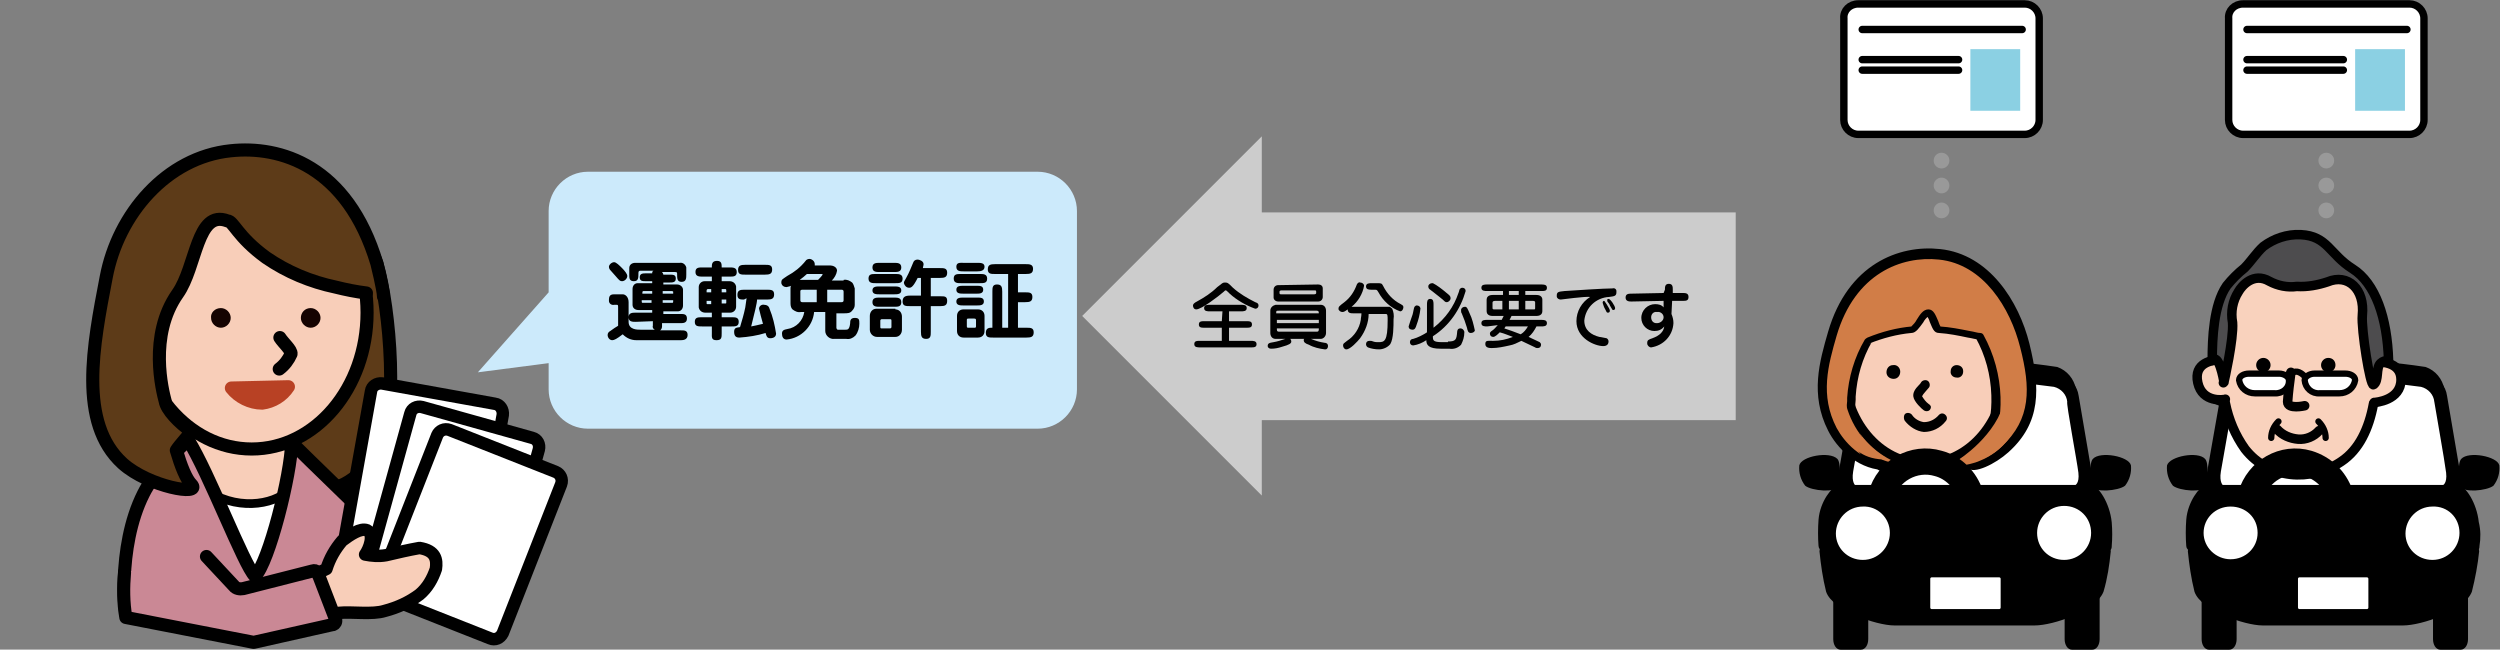 <?xml version="1.0" encoding="utf-8"?>
<!-- Generator: Adobe Illustrator 25.3.1, SVG Export Plug-In . SVG Version: 6.00 Build 0)  -->
<svg version="1.1" id="レイヤー_1" xmlns="http://www.w3.org/2000/svg" xmlns:xlink="http://www.w3.org/1999/xlink" x="0px"
	 y="0px" viewBox="0 0 381.4 99.1" style="enable-background:new 0 0 381.4 99.1;" xml:space="preserve">
<rect x="0" y="0" width="381.4" height="99.1" fill="#808080" stroke="none"/>
<style type="text/css">
	.st0{fill:#5D3B18;stroke:#000000;stroke-width:2;stroke-linecap:round;stroke-linejoin:round;}
	.st1{fill:#F8CEB9;stroke:#000000;stroke-width:2;stroke-linecap:round;stroke-linejoin:round;}
	.st2{fill:#FFFFFF;stroke:#000000;stroke-width:1.33;stroke-linecap:round;stroke-linejoin:round;}
	.st3{fill:#CA8895;stroke:#000000;stroke-width:2;stroke-linecap:round;stroke-linejoin:round;}
	.st4{fill:#150301;}
	.st5{fill:none;stroke:#000000;stroke-width:2;stroke-linecap:round;stroke-linejoin:round;}
	.st6{fill:#B84124;stroke:#B84124;stroke-width:2;stroke-linecap:round;stroke-linejoin:round;}
	.st7{fill:#FFFFFF;stroke:#000000;stroke-width:1.9;stroke-linecap:round;stroke-linejoin:round;}
	.st8{fill:#F8CEB9;stroke:#000000;stroke-width:1.9;stroke-linecap:round;stroke-linejoin:round;}
	.st9{fill:#CCEAFB;}
	.st10{stroke:#000000;stroke-width:0.44;stroke-linecap:round;stroke-linejoin:round;}
	.st11{stroke:#000000;stroke-width:0.73;stroke-linecap:round;stroke-linejoin:round;}
	.st12{fill:#FFFFFF;stroke:#FFFFFF;stroke-width:0.44;stroke-linecap:round;stroke-linejoin:round;}
	.st13{fill:#FFFFFF;stroke:#000000;stroke-width:0.44;stroke-linecap:round;stroke-linejoin:round;}
	.st14{fill:#F9D2BD;stroke:#000000;stroke-width:1.45;stroke-linecap:round;stroke-linejoin:round;}
	.st15{fill:none;stroke:#000000;stroke-width:1.45;stroke-linecap:round;stroke-linejoin:round;}
	.st16{fill:#4D4C4E;stroke:#000000;stroke-width:1.45;stroke-linecap:round;stroke-linejoin:round;}
	.st17{fill:none;stroke:#000000;stroke-width:0.96;stroke-linecap:round;stroke-linejoin:round;}
	.st18{fill:#FFFFFF;stroke:#000000;stroke-width:0.96;stroke-linecap:round;stroke-linejoin:round;}
	.st19{fill:none;stroke:#000000;stroke-width:4;stroke-linecap:round;stroke-linejoin:round;}
	.st20{fill:#FFFFFF;stroke:#000000;stroke-width:1.13;stroke-linecap:round;stroke-linejoin:round;}
	.st21{fill:#8BD0E3;}
	.st22{fill:none;stroke:#000000;stroke-width:1.13;stroke-linecap:round;stroke-linejoin:round;}
	.st23{fill:#999999;}
	.st24{fill:#D17D47;}
	.st25{fill:#F8CEB9;}
	.st26{fill:#CCCCCC;}
</style>
<path class="st0" d="M49.1,40.9c0.5-0.7,1-1.4,1.6-2.1c2.5-2.5,5.7-2.1,6.8,1.4c2,6.7,3.5,24,0,29c-2,2.9-6.1,6.8-10,4.9
	c-1-0.5-1.9-1.2-2.6-2.1c-3-4-1.9-10.4-1-14.9c0.7-3.4,1.5-6.8,2.7-10.2C47.2,44.9,48,42.8,49.1,40.9z"/>
<path class="st1" d="M47.8,75.2c1.1,4.1,1.9,8.4,2.3,12.7l-29.2,0.2c0.7-4.5,1.7-8.9,3.1-13.2c1.8-4.6,4.7-8.7,8.4-11.9
	c2.6-2.3,6.8-1.2,8.1,0.3C43.7,66.8,46.2,70.8,47.8,75.2z"/>
<path class="st2" d="M31.1,74.5c4.7,3.5,10.6,2.6,12.9,0.3l-4.7,17.3L31.1,74.5z"/>
<path class="st3" d="M21.9,75.3c1.6-3.2,4.6-6.1,6.8-8.2c3.2,5.1,8.5,19.1,10.2,20.8c2.1-2,5.5-15.5,5.6-20.4
	c1.2,1.3,15.2,14.8,15.2,14.8s-6.9,5.3-8.9,3.8c0.1,2.6,0.1,5.3,0,7.9H19.4C19.1,95.1,17.7,83.6,21.9,75.3z"/>
<ellipse class="st1" cx="38.4" cy="47.7" rx="17.6" ry="20.8"/>
<path class="st4" d="M45.9,48.5c0,0.8,0.7,1.5,1.5,1.5s1.5-0.7,1.5-1.5c0-0.8-0.7-1.5-1.5-1.5C46.5,47,45.9,47.7,45.9,48.5
	C45.9,48.5,45.9,48.5,45.9,48.5z"/>
<path class="st4" d="M32.2,48.5c0,0.8,0.7,1.5,1.5,1.5s1.5-0.7,1.5-1.5c0-0.8-0.7-1.5-1.5-1.5C32.8,47,32.1,47.7,32.2,48.5
	C32.1,48.5,32.1,48.5,32.2,48.5z"/>
<path class="st5" d="M42.6,56.3c0.8-0.6,1.4-1.4,1.8-2.3c0.1-0.6-1.2-1.7-1.7-2.5"/>
<path class="st0" d="M55.9,44.7c-1.6-0.2-3.1-0.5-4.7-0.9c-3.8-0.8-7.4-2.3-10.6-4.5c-4.4-3.2-5-5.6-5.9-5.6
	c-4.7-1.8-4.7,7-7.6,11.1c-4.5,6.4-2.3,14.9-1.9,16.4c0.2,1.3,2.1,3.3,4,4.6c-0.7,1-1.8,2.1-2.3,2.9c0.7,2.4,1.5,4.4,2.3,5.2
	c1.7,1.8-6.5,0.4-10.5-3.2c-6.8-6.2-4.5-18-2.5-28.4C18,32.7,25.4,24,35.2,23c7.5-0.8,17.8,2.2,22.3,17.2c0,0,1,4,1,5"/>
<path class="st6" d="M35.3,59.2c1.1,1.4,2.9,2.3,4.7,2.3c1.6-0.2,3.1-1.1,4-2.5L35.3,59.2z"/>
<path class="st7" d="M70.7,88.5l-17.2-3.1c-0.8-0.1-1.3-0.9-1.2-1.7l4.3-24c0.1-0.8,0.9-1.3,1.7-1.2l17.2,3.1
	c0.8,0.1,1.3,0.9,1.2,1.7l-4.3,24C72.3,88.1,71.5,88.6,70.7,88.5z"/>
<path class="st7" d="M73.9,93.1l-16.8-4.7c-0.8-0.2-1.2-1-1-1.8l6.5-23.5c0.2-0.8,1-1.2,1.8-1l16.8,4.7c0.8,0.2,1.2,1,1,1.8
	l-6.5,23.5C75.4,92.9,74.7,93.4,73.9,93.1z"/>
<path class="st7" d="M74.8,97.4l-16.2-6.4c-0.7-0.3-1.1-1.1-0.8-1.9l8.9-22.7c0.3-0.7,1.1-1.1,1.9-0.8l16.2,6.4
	c0.7,0.3,1.1,1.1,0.8,1.9l-8.9,22.7C76.3,97.4,75.5,97.7,74.8,97.4z"/>
<path class="st8" d="M47.1,88c0.9-0.3,1.9-0.8,2.7-1.2c0.5-1.6,1.3-3,2.4-4.3c1.2-0.9,2.8-2,3.8-1.6c1.2,0.6,0.3,2.9-0.3,3.7
	c1,0.2,2.1,0.3,3.2,0.1c1.7-0.4,3.4-0.8,5.1-1.1c2.5,0.4,2.7,1.8,2.5,3.2c-0.5,1.5-1.3,2.9-2.5,3.9c-1.6,1.2-3.4,2-5.3,2.5
	c-1.9,0.6-5,0.1-7,0.3c-1.2,0.1-2.1,1.2-3.1,1.2L47.1,88z"/>
<path class="st3" d="M31.5,84.9l4.2,4.5c0.3,0.4,0.9,0.5,1.4,0.4l10.6-2.7c0.6-0.2,0.7,0.3,1,0.9l2.5,6.5c0.1,0.4-0.1,0.7-0.4,0.8
	c0,0-0.1,0-0.1,0l-12,2.7l-19.5-3.8c-0.4-2.3-0.4-4.6-0.2-6.9"/>
<path class="st9" d="M158.3,26.2H89.7c-3.3,0-6,2.7-6,6v12.4L72.9,56.8l10.8-1.4v4c0,3.3,2.7,6,6,6h68.6c3.3,0,6-2.7,6-6V32.2
	C164.3,28.9,161.6,26.2,158.3,26.2L158.3,26.2z"/>
<path d="M97,49.1c-0.5,0-1.1,0-1.1-0.7s0.6-0.7,1.1-0.7h2.5v-0.4h-2.1c-0.5,0-0.9-0.3-0.9-0.8c0,0,0-0.1,0-0.1v-2.3
	c0-0.5,0.3-0.9,0.8-0.9c0,0,0.1,0,0.1,0h2.1v-0.3h-0.9c-0.6,0-1,0-1-0.6s0.5-0.6,1-0.6h0.9c0-0.2,0-0.3,0.2-0.4h-2
	c-0.2,0-0.3,0.1-0.3,0.3c0,0.8,0,1.3-0.7,1.3s-0.7-0.5-0.7-1v-1c0-0.5,0.4-0.8,0.9-0.8h6.8c0.5-0.1,0.9,0.3,1,0.7c0,0,0,0,0,0.1v1
	c0,0.5,0,1.1-0.7,1.1s-0.7-0.5-0.7-1.2c0-0.2,0-0.3-0.3-0.3h-2c0.1,0.1,0.2,0.3,0.2,0.4h0.9c0.6,0,1,0,1,0.6s-0.5,0.6-1,0.6h-0.9
	v0.3h2.1c0.5,0,0.9,0.4,0.9,0.8c0,0,0,0.1,0,0.1v2.3c0,0.5-0.3,0.9-0.8,0.9c0,0-0.1,0-0.1,0h-2.1v0.4h2.6c0.5,0,1,0,1,0.7
	s-0.6,0.7-1,0.7H101v0.5c0,0.2-0.1,0.5-0.3,0.6h3.2c0.5,0,1,0,1,0.7s-0.6,0.8-1,0.8h-6.8c-0.8,0-1.5-0.3-2.1-0.9
	c-0.9,0.7-1.3,0.9-1.6,0.9c-0.4,0-0.7-0.4-0.7-0.8c0-0.3,0.2-0.5,0.4-0.6c0.4-0.3,1-0.7,1.2-0.8c0-0.1,0-0.2,0-0.2v-2.5
	c0-0.5,0-0.5-0.3-0.5h-0.3c-0.4,0.1-0.8-0.2-0.8-0.6c0-0.1,0-0.1,0-0.2c0-0.8,0.5-0.8,0.9-0.8H95c0.4,0,0.9,0.4,0.9,1.2v3
	c0,1.2,1.3,1.2,1.8,1.2h2.2c-0.2-0.1-0.4-0.3-0.3-0.6V49L97,49.1z M93.7,40c0.3,0,0.8,0.5,1.2,0.9s0.8,0.9,0.8,1.2
	c0,0.4-0.4,0.8-0.8,0.8c-0.3,0-0.4-0.1-1-0.8c-0.1-0.1-0.7-0.8-0.8-0.9c-0.1-0.1-0.2-0.3-0.2-0.5C92.9,40.4,93.3,40,93.7,40z
	 M99.5,44.8v-0.4h-1.3c-0.2,0-0.2,0.1-0.2,0.4H99.5z M97.9,45.8c0,0.4,0,0.4,0.2,0.4h1.3v-0.4H97.9z M102.7,44.8c0-0.1,0-0.2,0-0.3
	c0,0-0.1-0.1-0.2-0.1h-1.4v0.4H102.7z M101.1,45.8v0.4h1.4c0.2,0,0.2,0,0.2-0.4H101.1z"/>
<path d="M110.1,42.2v0.7h1.2c0.5,0,0.9,0.3,1,0.8c0,0,0,0.1,0,0.1v3c0,0.5-0.4,0.9-0.9,0.9c0,0-0.1,0-0.1,0h-1.2v0.7h1.5
	c0.6,0,1.1,0,1.1,0.7s-0.5,0.7-1.1,0.7h-1.5v1c0,0.7,0,1.1-0.8,1.1s-0.7-0.5-0.7-1.1v-1h-1.5c-0.6,0-1.1,0-1.1-0.7s0.5-0.7,1.1-0.7
	h1.5v-0.7h-1c-0.5,0-0.9-0.3-1-0.8c0,0,0-0.1,0-0.1v-3c0-0.5,0.4-0.9,0.9-0.9c0,0,0,0,0.1,0h1v-0.7h-1.4c-0.5,0-1.1,0-1.1-0.7
	s0.5-0.7,1.1-0.7h1.4v-0.2c0-0.6,0.3-0.8,0.8-0.8c0.7,0,0.7,0.5,0.7,1h1.2c0.5,0,1.1,0,1.1,0.7s-0.5,0.7-1.1,0.7L110.1,42.2z
	 M108.5,44.6v-0.5H108c-0.1,0-0.2,0.1-0.2,0.2v0.3H108.5z M107.8,45.8v0.4c0,0.2,0,0.2,0.2,0.2h0.5v-0.5H107.8z M110.8,44.6v-0.3
	c0-0.2-0.1-0.2-0.2-0.2h-0.5v0.5H110.8z M110.1,45.8v0.5h0.5c0.2,0,0.2,0,0.2-0.2v-0.4H110.1z M113.5,45.7c-0.5,0-1,0-1-0.7
	s0.4-0.8,1-0.8h3.5c0.6,0,1.1,0,1.1,0.7s-0.4,0.8-1.1,0.8h-1.5c0,0.5-0.4,2.1-0.9,4.1c0.5-0.1,1-0.2,1.8-0.4
	c-0.1-0.3-0.6-2.2-0.6-2.3c0-0.4,0.4-0.7,0.8-0.6c0,0,0,0,0,0c0.4,0,0.7,0.2,0.8,0.6c0.5,1.2,0.8,2.5,1,3.8c0,0.7-0.8,0.7-0.9,0.7
	c-0.5,0-0.6-0.4-0.7-0.8c-1.3,0.4-2.6,0.6-4,0.7c-0.5,0-0.8-0.2-0.8-0.9s0.5-0.6,0.9-0.7c0.3-1,0.6-2,0.8-3c0-0.2,0.2-1.2,0.2-1.4
	L113.5,45.7z M116.7,40.4c0.6,0,1.1,0,1.1,0.7s-0.4,0.8-1.1,0.8h-3c-0.6,0-1.1,0-1.1-0.7s0.4-0.8,1.1-0.8L116.7,40.4z"/>
<path d="M128.7,42.7c0.5-0.1,0.9,0.1,1.3,0.4c0.2,0.2,0.3,0.6,0.4,0.9v2.5c0,0.3-0.1,0.6-0.4,0.9c-0.3,0.4-0.7,0.4-1.3,0.4h-1.1V50
	c0,0.1,0.1,0.3,0.2,0.3c0,0,0,0,0.1,0h1.1c0.3,0,0.6,0,0.7-1c0-0.3,0-0.8,0.7-0.8s0.7,0.3,0.7,0.9c0,0.6-0.2,1.3-0.6,1.8
	c-0.4,0.4-0.9,0.6-1.4,0.5h-1.8c-0.7,0.1-1.4-0.5-1.4-1.2c0-0.1,0-0.1,0-0.2v-2.7h-1.7c-0.2,2.2-2,4-4.2,4.2c-0.5,0-0.7-0.4-0.7-0.9
	s0.3-0.6,0.8-0.7c1.4-0.2,2.4-1.3,2.6-2.6h-0.5c-0.5,0.1-0.9-0.1-1.3-0.4c-0.2-0.2-0.3-0.5-0.3-0.9V44c0-0.1,0-0.3,0.1-0.4
	c-0.2,0.1-0.4,0.1-0.7,0.2c-0.4,0-0.7-0.2-0.8-0.6c0,0,0,0,0-0.1c0-0.5,0.2-0.5,0.9-1c1.1-0.6,2-1.3,2.8-2.3
	c0.1-0.2,0.4-0.3,0.6-0.3c0.3,0,0.8,0.3,0.8,0.8c0,0.1,0,0.1,0,0.2h2.4c0.3,0,1,0.2,1,0.8c-0.1,0.6-0.4,1.1-0.8,1.5H128.7z
	 M124.8,42.7c0.2-0.2,0.5-0.5,0.7-0.8c0-0.1-0.1-0.1-0.2-0.1h-2.2c-0.3,0.3-0.7,0.6-1.1,0.9H124.8z M124.6,46.1v-1.9h-2.2
	c-0.2,0-0.3,0.1-0.3,0.2c0,0,0,0,0,0.1v1.3c0,0.2,0.1,0.3,0.3,0.3L124.6,46.1z M126.2,44.2v1.9h2.2c0.2,0,0.3-0.1,0.3-0.3v-1.3
	c0-0.2-0.1-0.3-0.3-0.3c0,0,0,0-0.1,0L126.2,44.2z"/>
<path d="M136.6,41.8c0.5,0,1.1,0,1.1,0.7s-0.5,0.7-1.1,0.7h-3c-0.5,0-1.1,0-1.1-0.7s0.5-0.7,1.1-0.7H136.6z M136.6,47.2
	c0.6,0,1,0.5,1,1.1c0,0,0,0,0,0v2c0,0.6-0.4,1.1-1,1.1c0,0,0,0,0,0h-2.8c-0.6,0-1.1-0.5-1.1-1.1c0,0,0,0,0-0.1v-2
	c0-0.6,0.4-1.1,1-1.1c0,0,0,0,0.1,0H136.6z M136.4,40.1c0.5,0,1.1,0,1.1,0.7s-0.6,0.7-1.1,0.7h-2.2c-0.5,0-1.1,0-1.1-0.7
	s0.6-0.7,1.1-0.7H136.4z M136.4,43.7c0.5,0,1.1,0,1.1,0.6s-0.6,0.6-1.1,0.6h-2.2c-0.5,0-1.1,0-1.1-0.6s0.6-0.6,1.1-0.6H136.4z
	 M136.4,45.4c0.5,0,1.1,0,1.1,0.7s-0.5,0.7-1.1,0.7h-2.2c-0.5,0-1.1,0-1.1-0.7s0.6-0.7,1.1-0.7H136.4z M134.5,48.7
	c-0.1,0-0.2,0.1-0.2,0.2v1c0,0.2,0.1,0.2,0.2,0.2h1.3c0.1,0,0.2-0.1,0.2-0.2v-1c0-0.2-0.1-0.2-0.2-0.2H134.5z M142,45.2h1.5
	c0.6,0,1,0,1,0.7s-0.4,0.8-1,0.8H142v3.9c0,0.6,0,1.1-0.7,1.1s-0.8-0.4-0.8-1.1v-3.9h-1.7c-0.6,0-1.1,0-1.1-0.7s0.4-0.9,1.1-0.9h1.7
	v-2.7h-0.5c-0.7,1.4-1,1.5-1.3,1.5c-0.4,0-0.7-0.3-0.8-0.7c0-0.2,0-0.2,0.4-0.9c0.4-0.7,0.7-1.5,1-2.2c0.1-0.3,0.3-0.5,0.7-0.5
	c0.2,0,0.9,0.2,0.9,0.7c0,0.2-0.1,0.4-0.1,0.6h2.6c0.6,0,1.1,0,1.1,0.7s-0.4,0.8-1.1,0.8H142L142,45.2z"/>
<path d="M149.5,41.8c0.5,0,1.1,0,1.1,0.7s-0.5,0.7-1.1,0.7h-2.9c-0.5,0-1.1,0-1.1-0.7s0.5-0.7,1.1-0.7L149.5,41.8z M149.1,40.1
	c0.5,0,1.1,0,1.1,0.6s-0.6,0.7-1.1,0.7H147c-0.5,0-1.1,0-1.1-0.7s0.6-0.6,1.1-0.6H149.1z M149,43.6c0.5,0,1,0,1,0.6s-0.6,0.6-1,0.6
	h-2c-0.5,0-1.1,0-1.1-0.6s0.6-0.6,1.1-0.6H149z M149.1,45.4c0.5,0,1,0,1,0.6s-0.6,0.6-1.1,0.6h-2c-0.5,0-1.1,0-1.1-0.6
	s0.6-0.6,1.1-0.6H149.1z M149.2,47.2c0.6,0,1,0.4,1,1v2.3c0,0.6-0.4,1-1,1H147c-0.6,0-1-0.4-1-1v-2.3c0-0.6,0.4-1,1-1L149.2,47.2z
	 M147.8,48.6c-0.2,0-0.3,0-0.3,0.2v1c0,0.2,0.1,0.2,0.3,0.2h0.8c0.2,0,0.3,0,0.3-0.2v-1c0-0.2-0.2-0.2-0.3-0.2H147.8z M156.6,50
	c0.6,0,1.1,0,1.1,0.7s-0.4,0.8-1.1,0.8h-5.1c-0.6,0-1.1,0-1.1-0.7c0-0.5,0.2-0.8,0.8-0.8h0.2v-5.5c0-0.6,0-1.1,0.7-1.1
	s0.8,0.4,0.8,1.1V50h0.9v-8.2h-2c-0.6,0-1.1,0-1.1-0.7s0.4-0.8,1.1-0.8h4.7c0.5,0,1.1,0,1.1,0.7s-0.4,0.8-1.1,0.8h-1.2v2.8h1.1
	c0.6,0,1.1,0,1.1,0.7s-0.4,0.8-1.1,0.8h-1.1V50H156.6z"/>
<path class="st10" d="M341,97.5c0,0.8-0.4,1.4-0.9,1.4H337c-0.5,0-0.9-0.6-0.9-1.4v-8.1c0-0.8,0.4-1.4,0.9-1.4h3.1
	c0.5,0,0.9,0.6,0.9,1.4V97.5z"/>
<path class="st10" d="M376.3,97.5c0,0.8-0.4,1.4-0.9,1.4h-3.1c-0.5,0-0.9-0.6-0.9-1.4v-8.1c0-0.8,0.4-1.4,0.9-1.4h3.1
	c0.5,0,0.9,0.6,0.9,1.4V97.5z"/>
<path class="st10" d="M375.5,74.5h-39l2.5-14.2c0.3-1.9,0.9-2.3,2.4-2.7c3.9-0.9,9.5-1,14.9-1c4.8,0,9.6,0.3,14.4,1
	c1.3,0.4,2.2,1.4,2.4,2.8L375.5,74.5z"/>
<path class="st10" d="M376.9,90.2c-1.1,2.8-7.5,5-10.3,5h-21.4c-2.7,0-9.3-2.3-10.2-5c-0.5-2-0.8-4.1-1-6.1c0-0.6,0.7-1.1,1.5-1.1
	h41c0.8,0,1.5,0.5,1.5,1.1C377.8,86.1,377.4,88.2,376.9,90.2z"/>
<path class="st11" d="M377.9,83.3c0,0.4,0,0.5-1.4,0.7s-12.4,0.5-20.3,0.5s-18.9-0.2-20.9-0.5c-0.7-0.1-1.4-0.3-1.4-0.7
	c-0.1-1.3-0.1-2.7,0-4c0.2-2.6,2-4.9,2.7-4.9h38.4c0.8,0,2.5,2.4,2.8,5.3C378.1,80.9,378.1,82.1,377.9,83.3z"/>
<path class="st12" d="M344.2,81.3c0,2.1-1.7,3.8-3.9,3.8c-2.1,0-3.9-1.7-3.9-3.8c0-2.1,1.7-3.8,3.9-3.8S344.2,79.1,344.2,81.3
	C344.2,81.3,344.2,81.3,344.2,81.3z"/>
<path class="st12" d="M375,81.3c0,2.1-1.7,3.9-3.9,3.9s-3.9-1.7-3.9-3.8c0-2.1,1.7-3.9,3.9-3.9c0,0,0,0,0,0
	C373.3,77.4,375,79.1,375,81.3C375,81.3,375,81.3,375,81.3z"/>
<rect x="350.8" y="88.3" class="st12" width="10.3" height="4.4"/>
<path d="M336.4,70c0.6,0.6,0.4,3.2,0.1,4.2s-4,0.7-5-0.1c-0.7-0.9-1-2-0.9-3.1C331,69.6,335.3,68.8,336.4,70z"/>
<path d="M375.5,70c-0.6,0.6-0.4,3.2-0.1,4.2s4,0.7,5-0.1c0.7-0.9,1-2,0.9-3.1C381,69.6,376.6,68.8,375.5,70z"/>
<path class="st13" d="M373.4,72.1c0.2,1.8-0.6,2.1-0.6,2.1H339c0,0-0.7-0.5-0.4-2.3s1.9-10.7,1.9-10.7c0.3-1.8,0.9-2.2,2.1-2.4
	c4.5-0.7,9.1-1,13.7-1c4.4,0,8.8,0.4,13.1,1c1.2,0.3,2.1,1.3,2.2,2.5C371.6,61.4,373.2,70.4,373.4,72.1z"/>
<path class="st10" d="M339.3,59.1c0.3-0.7,0.4-2.4,2.4-3c4.7-0.7,9.5-1.1,14.3-1c4.7,0,9.4,0.4,14,1.1c1.4,0.5,2.4,1.7,2.7,3.2
	c-1.1-1-3.9-2-16.4-2S340.5,58.3,339.3,59.1z"/>
<path class="st14" d="M362.3,49.1c0.2,1.8,0.3,3.8,0.3,5.6c0,1.4,2,2.4,1.9,3.7c-0.3,1.4-1.2,2.5-2.4,3.2c-0.7,3.8-2.2,7-4.9,8.8
	c-4.7,3.2-11.1,2.7-14.7-1.9c-1.5-2.1-2.5-4.5-3-7c-3.6-1.4-3.1-1.8-3.2-3.1s2.4-3.3,2.4-4.6c0.1-2.7-0.3-5.8,0.4-7.9
	c2.1-5.6,5.8-6.3,12.5-6.3C359.1,39.8,361.6,42.2,362.3,49.1z"/>
<path class="st15" d="M349.5,56.8c-0.2,1.5-0.4,3-0.5,4.5c0,1.2,2.6,0.6,2.6,0.6"/>
<path class="st14" d="M361.9,55.3c1-0.2,4.4-0.2,4.4,2.6c0,3.2-3.9,3.5-4.1,3.5"/>
<path class="st14" d="M338.6,54.9c-1,0-4,0.4-3.3,3.5s4,2.6,4.2,2.5"/>
<path d="M346.4,55.7c0,0.6-0.5,1.1-1.1,1.1c-0.6,0-1.1-0.5-1.1-1.1l0,0c0-0.6,0.5-1.1,1.1-1.1C345.9,54.6,346.4,55.1,346.4,55.7z"/>
<path d="M356.3,55.7c0,0.6-0.5,1.1-1.1,1.1c0,0,0,0,0,0c-0.6,0-1.1-0.5-1.1-1.1c0-0.6,0.5-1.1,1.1-1.1
	C355.9,54.6,356.3,55.1,356.3,55.7z"/>
<path class="st16" d="M358.9,41c-3.5-2.2-3.8-5-7.9-5.2c-2.1-0.1-4.1,0.6-5.7,1.8c-1.1,1-1.9,2.3-2.9,3.3c-1,0.8-1.9,1.7-2.7,2.7
	c-2,2.9-2.2,8-2.2,11.4c1-1.2,1.7,2.8,1.8,3.3c0-0.1,1.5-6.6,1.3-9.1c-0.3-1.6,0-3.3,0.9-4.7c0.5-0.9,2.3-3,4.7-1.6
	c1.3,0.7,2.8,1,4.2,0.8c1.6,0.1,3.2-0.2,4.7-0.7c3.1-1.3,5.7,1.1,5.3,5.1c-0.2,2.1,1.2,10.9,1.7,10.6c0.9-0.6,0.3-2.6,1.1-3.3
	c0.3-0.3,0.7-0.4,1.2-0.4C364.2,48.5,362.4,43.2,358.9,41z M339.2,58.4C339.2,58.5,339.2,58.5,339.2,58.4z"/>
<path class="st17" d="M348.9,57.2c0.4-0.3,0.8-0.4,1.3-0.5c0.7-0.1,1.5,0.8,1.5,0.8"/>
<path class="st18" d="M347,60h-3c-1.2,0-2.2-0.8-2.4-2c0-0.6,0.7-1,1.5-1h4.6c0.8,0,1.5,0.5,1.5,1C349.3,59.2,348.2,60.1,347,60
	C347,60,347,60,347,60z"/>
<path class="st18" d="M354,60h2.9c1.2,0,2.2-0.8,2.4-2c0-0.6-0.7-1-1.5-1h-4.7c-0.8,0-1.5,0.5-1.5,1c0.1,1.2,1.1,2.1,2.3,2
	C353.9,60,354,60,354,60z"/>
<path class="st17" d="M346.5,66.8c0-0.9,0.4-1.8,1.1-2.5"/>
<path class="st17" d="M354.8,66.8c0-0.9-0.4-1.8-1.1-2.5"/>
<path class="st15" d="M347.4,65.5c0.8,0.9,2,1.4,3.2,1.5c1.2,0.1,2.4-0.4,3.2-1.3"/>
<path class="st19" d="M343.4,75.6c1.1-3.8,5-6,8.7-4.9c2.3,0.7,4.1,2.4,4.9,4.7"/>
<path class="st20" d="M342.2,0.6h25.4c1.2,0,2.2,1,2.2,2.2v15.5c0,1.2-1,2.2-2.2,2.2h-25.4c-1.2,0-2.2-1-2.2-2.2V2.8
	C339.9,1.6,340.9,0.6,342.2,0.6z"/>
<rect x="359.3" y="7.5" class="st21" width="7.6" height="9.4"/>
<line class="st22" x1="342.8" y1="4.5" x2="367.2" y2="4.5"/>
<line class="st22" x1="342.8" y1="9.1" x2="357.5" y2="9.1"/>
<line class="st22" x1="342.8" y1="10.7" x2="357.5" y2="10.7"/>
<circle class="st23" cx="354.9" cy="24.5" r="1.2"/>
<circle class="st23" cx="354.9" cy="28.3" r="1.2"/>
<circle class="st23" cx="354.9" cy="32.1" r="1.2"/>
<path class="st10" d="M284.8,97.5c0,0.8-0.4,1.4-0.9,1.4h-3.1c-0.5,0-0.9-0.6-0.9-1.4v-8.1c0-0.8,0.4-1.4,0.9-1.4h3.1
	c0.5,0,0.9,0.6,0.9,1.4V97.5z"/>
<path class="st10" d="M320.1,97.5c0,0.8-0.4,1.4-0.9,1.4h-3.1c-0.5,0-0.9-0.6-0.9-1.4v-8.1c0-0.8,0.4-1.4,0.9-1.4h3.1
	c0.5,0,0.9,0.6,0.9,1.4V97.5z"/>
<path class="st10" d="M319.3,74.5h-39l2.5-14.2c0.4-1.9,1-2.3,2.4-2.7c3.9-0.9,9.5-1,14.9-1c4.8,0,9.6,0.3,14.4,1
	c1.3,0.4,2.2,1.4,2.4,2.8L319.3,74.5z"/>
<path class="st10" d="M320.7,90.2c-1.1,2.8-7.5,5-10.3,5H289c-2.7,0-9.3-2.3-10.2-5c-0.5-2-0.8-4.1-1-6.1c0-0.6,0.7-1.1,1.5-1.1h41
	c0.8,0,1.5,0.5,1.5,1.1C321.6,86.1,321.3,88.2,320.7,90.2z"/>
<path class="st11" d="M321.8,83.3c0,0.4,0,0.5-1.4,0.7s-12.4,0.5-20.3,0.5s-18.9-0.2-20.9-0.5c-0.7-0.1-1.4-0.3-1.4-0.7
	c-0.1-1.3-0.1-2.7,0-4c0.2-2.6,2-4.9,2.8-4.9H319c0.8,0,2.5,2.4,2.8,5.3C321.9,80.9,321.9,82.1,321.8,83.3z"/>
<path class="st12" d="M288.1,81.3c0,2.1-1.7,3.9-3.9,3.9s-3.9-1.7-3.9-3.8c0-2.1,1.7-3.9,3.9-3.9c0,0,0,0,0,0
	C286.3,77.4,288.1,79.1,288.1,81.3C288.1,81.3,288.1,81.3,288.1,81.3z"/>
<path class="st12" d="M318.8,81.3c0,2.1-1.7,3.9-3.9,3.9s-3.9-1.7-3.9-3.9c0-2.1,1.7-3.9,3.9-3.9c0,0,0,0,0,0
	C317.1,77.4,318.8,79.1,318.8,81.3z"/>
<rect x="294.7" y="88.3" class="st12" width="10.3" height="4.4"/>
<path d="M280.3,70c0.6,0.6,0.4,3.2,0.1,4.2s-4,0.7-5-0.1c-0.7-0.9-1-2-0.9-3.1C274.8,69.6,279.1,68.8,280.3,70z"/>
<path d="M319.3,70c-0.6,0.6-0.4,3.2-0.1,4.2s4,0.7,5-0.1c0.7-0.9,1-2,0.9-3.1C324.8,69.6,320.4,68.8,319.3,70z"/>
<path class="st13" d="M317.3,72.1c0.2,1.8-0.6,2.1-0.6,2.1h-33.8c0,0-0.7-0.5-0.4-2.3s1.9-10.7,1.9-10.7c0.3-1.8,0.9-2.2,2.2-2.4
	c4.5-0.7,9.1-1,13.7-1c4.4,0,8.7,0.4,13.1,1c1.2,0.3,2.1,1.3,2.2,2.5C315.4,61.4,317.1,70.4,317.3,72.1z"/>
<path class="st10" d="M283.1,59.1c0.3-0.7,0.3-2.4,2.4-3c4.7-0.7,9.5-1.1,14.3-1c4.7,0,9.4,0.4,14,1.1c1.4,0.5,2.4,1.7,2.7,3.2
	c-1.1-1-3.9-2-16.4-2S284.3,58.3,283.1,59.1z"/>
<path class="st24" d="M285.9,51.1c-5.7,2.5-6.8,9.5-4.7,14.2c3.2,7.3,12,7.2,19.3,4.8c8.4-2.7,10.9-14.2,2.9-18.5
	c-4.1-2.2-12.6-2.4-17.1-0.7L285.9,51.1z"/>
<path d="M285.6,50.4c-2.5,1-4.4,3.1-5.3,5.5c-1.2,3.1-1.1,6.6,0.2,9.6c2.9,6.4,10.4,8.4,20.1,5.2c4.5-1.5,7.7-5.5,8.2-10.2
	c0.4-4-1.6-7.8-5.2-9.6c-4.2-2.3-12.8-2.6-17.7-0.8L285.6,50.4z M286.5,51.6c4.5-1.7,12.7-1.4,16.5,0.7c3.1,1.5,4.9,4.8,4.5,8.3
	c-0.4,4.2-3.3,7.7-7.2,9c-3.4,1.1-14.7,4-18.4-4.5c-1.2-2.7-1.2-5.8-0.2-8.5c0.8-2.1,2.4-3.9,4.6-4.8L286.5,51.6z"/>
<ellipse class="st25" cx="293.6" cy="56.1" rx="12.4" ry="14.6"/>
<path d="M305.3,56.1c0,7.7-5.2,13.9-11.7,13.9S282,63.8,282,56.1s5.2-13.9,11.7-13.9S305.3,48.4,305.3,56.1z M293.6,40.8
	c-7.2,0-13.1,6.9-13.1,15.3s5.9,15.3,13.1,15.3s13.1-6.9,13.1-15.3S300.8,40.8,293.6,40.8z"/>
<path d="M289.9,56.7c0,0.6-0.4,1.1-1,1.1s-1.1-0.4-1.1-1s0.4-1.1,1-1.1c0,0,0,0,0,0C289.4,55.6,289.9,56.1,289.9,56.7
	C289.9,56.6,289.9,56.6,289.9,56.7z"/>
<path d="M299.5,56.7c0,0.6-0.5,1-1,0.9c-0.6,0-1-0.5-0.9-1c0-0.5,0.4-0.9,0.9-0.9c0.6,0,1,0.4,1,0.9
	C299.5,56.6,299.5,56.6,299.5,56.7z"/>
<path d="M294.2,61.6c-0.4-0.3-0.7-0.7-1-1.2l0,0c0,0,0,0.1,0,0.1c0.1-0.2,0.3-0.5,0.5-0.7c0.2-0.2,0.4-0.5,0.6-0.7l0,0
	c0.2-0.3,0.1-0.8-0.2-1s-0.8-0.1-1,0.2l0,0c-0.1,0.2-0.3,0.4-0.4,0.5c-0.5,0.5-0.9,1.1-0.8,1.7c0.1,0.8,1.3,1.9,1.6,2.1l0,0
	c0.3,0.2,0.8,0.2,1-0.2S294.5,61.8,294.2,61.6L294.2,61.6z"/>
<path d="M290.6,64.2c0.7,0.9,1.8,1.6,2.9,1.7c1.3,0,2.5-0.6,3.3-1.6l0,0c0.3-0.3,0.3-0.7,0-1c0,0,0,0,0,0c-0.3-0.3-0.7-0.3-1,0l0,0
	c-0.6,0.7-1.4,1.1-2.3,1.1c-0.7-0.1-1.4-0.5-1.8-1.1l0,0c-0.2-0.3-0.7-0.4-1-0.2S290.4,63.9,290.6,64.2L290.6,64.2z"/>
<path class="st24" d="M308.9,52.6c-1.7-6.7-6.2-13.2-13-13.9c-5.3-0.6-13.2,1.5-16.3,12.1c-1.4,4.7-2.7,9.4,0,14.6
	c1.4,2.7,4.2,5.3,7.6,5.6c0.2,0.2-5.5-2.6-4.7-10c0.1-3.2,1.1-6.3,2.7-9.1c2.1-0.9,4.3-1.4,6.6-1.6c0.8,0,1.7-2.6,2.5-2.5
	s1,2.6,1.6,2.6c2.4,0.2,5.1,0.9,6.2,1c1.5,2.8,2.4,6,2.5,9.2c0.3,6.3-2.3,8.7-3.7,10c-1.2,1.2,2.2,0.6,5-2
	C310.6,64.3,310.6,59.4,308.9,52.6z"/>
<path d="M309.6,52.4C308,46,303.5,38.8,296,38c-6.3-0.7-14.1,2.3-17.1,12.6c-1.3,4.5-2.8,9.6,0,15.1c1.3,2.6,4.3,5.7,8.2,6
	c-0.2,0-0.3-0.1-0.4-0.2c-0.3-0.3-0.3-0.7,0-1c0.2-0.2,0.5-0.3,0.7-0.2c0,0-5-2.5-4.3-9.3l0-0.5c0.2-3,1-5.8,2.5-8.4
	c-0.1,0.2-0.2,0.3-0.4,0.3c2-0.8,4.2-1.4,6.4-1.6c0.7,0,1.2-0.8,1.8-1.6c0.2-0.4,0.5-0.7,0.8-1h-0.1c-0.1,0-0.2,0-0.2-0.1
	c0.2,0.3,0.4,0.6,0.5,1c0.4,0.9,0.6,1.7,1.4,1.7c1.5,0.1,3,0.4,4.4,0.7c0.7,0.1,1.3,0.3,1.7,0.3c-0.2,0-0.4-0.1-0.5-0.3
	c1.5,2.7,2.3,5.7,2.4,8.8c0.2,5.8-2,8-3.3,9.4l-0.1,0.2c-0.8,0.8-0.3,1.4-0.2,1.5c0.9,1,4.2-0.6,6.2-2.4
	C311.4,64.5,311.3,59.3,309.6,52.4z M305.4,68.1c-1.2,1.2-2.8,2-4.5,2.4c0.1,0,0.2,0.1,0.3,0.3c0.1,0.1,0.1,0.3,0,0.4
	c0,0,0.1-0.1,0.1-0.1l0.1-0.1c1.4-1.4,4-4,3.8-10.4c-0.1-3.3-1-6.6-2.6-9.5c-0.1-0.2-0.3-0.3-0.5-0.3c-0.4,0-0.9-0.2-1.6-0.3
	c-1.5-0.3-3-0.6-4.6-0.7c0.1,0,0.2,0,0.2,0.1c-0.2-0.3-0.3-0.6-0.4-0.9c-0.4-0.9-0.7-1.8-1.5-1.8s-1.3,0.8-1.8,1.6
	c-0.2,0.4-0.5,0.7-0.8,1c0,0,0.1,0,0.1,0c-2.3,0.2-4.6,0.8-6.8,1.7c-0.2,0.1-0.3,0.2-0.4,0.3c-1.6,2.7-2.5,5.8-2.7,8.9l0,0.5
	c-0.8,7.1,4.2,10.4,5.2,10.7c0.3,0.1,0.7,0,0.8-0.3c0.2-0.3,0.1-0.6-0.1-0.9c-0.1-0.1-0.3-0.2-0.4-0.2c-3.4-0.3-5.9-3-7.1-5.2
	c-2.6-5-1.3-9.6,0-14.1c2.8-9.5,9.9-12.2,15.6-11.6c6.8,0.7,10.9,7.4,12.4,13.4C309.8,59.2,309.9,63.9,305.4,68.1z"/>
<path class="st24" d="M306.7,66.6c0-1.3-0.5-3.3-0.8-5.8c-1.2,5.7-7.2,9.4-7.2,9.4s0.5,0.5,0.7,0.8C302.4,70.6,305,69,306.7,66.6z"
	/>
<path class="st24" d="M281.1,66.3c0-1.7,0.2-3.4,0.4-5.1c0.8,3.6,3,6.7,6.1,8.6c0,0,0-0.1-0.4,0.3C283.9,69.9,282.7,68.3,281.1,66.3
	z"/>
<path class="st19" d="M287,75.6c1-3.8,5-6,8.7-4.9c2.3,0.6,4.2,2.5,4.9,4.8"/>
<path class="st20" d="M283.5,0.6h25.4c1.2,0,2.2,1,2.2,2.2v15.5c0,1.2-1,2.2-2.2,2.2h-25.4c-1.2,0-2.2-1-2.2-2.2V2.8
	C281.2,1.6,282.2,0.6,283.5,0.6z"/>
<rect x="300.6" y="7.5" class="st21" width="7.6" height="9.4"/>
<line class="st22" x1="284.1" y1="4.5" x2="308.5" y2="4.5"/>
<line class="st22" x1="284.1" y1="9.1" x2="298.8" y2="9.1"/>
<line class="st22" x1="284.1" y1="10.7" x2="298.8" y2="10.7"/>
<circle class="st23" cx="296.2" cy="24.5" r="1.2"/>
<circle class="st23" cx="296.2" cy="28.3" r="1.2"/>
<circle class="st23" cx="296.2" cy="32.1" r="1.2"/>
<polygon class="st26" points="264.8,32.4 192.5,32.4 192.5,20.8 165.1,48.2 192.5,75.6 192.5,64.1 264.8,64.1 "/>
<path d="M188.1,43.9c1,0.9,2.2,1.6,3.4,2.2c0.3,0.1,0.5,0.2,0.5,0.5c0,0.3-0.2,0.5-0.5,0.5c0,0,0,0,0,0c-1.4-0.5-2.8-1.3-3.9-2.3
	c-0.4-0.4-0.5-0.5-0.6-0.5s-0.1,0-0.3,0.2c-0.8,0.7-3.4,2.7-4.2,2.7c-0.4,0-0.5-0.4-0.5-0.6s0.2-0.4,0.6-0.6
	c1.1-0.6,2.2-1.3,3.1-2.2c0.8-0.6,0.8-0.7,1.2-0.7S187.4,43.2,188.1,43.9z M186.5,47.5h-1.9c-0.4,0-0.9,0-0.9-0.5s0.5-0.5,0.9-0.5
	h4.7c0.4,0,0.9,0,0.9,0.5s-0.5,0.5-0.9,0.5h-1.8V49h2.6c0.5,0,0.9,0,0.9,0.5s-0.4,0.5-0.9,0.5h-2.6v2h3.3c0.4,0,0.9,0,0.9,0.5
	s-0.4,0.5-0.9,0.5h-7.7c-0.4,0-0.9,0-0.9-0.5s0.4-0.5,0.9-0.5h3.3v-2h-2.6c-0.5,0-0.9,0-0.9-0.5s0.4-0.5,0.9-0.5h2.6L186.5,47.5z"/>
<path d="M196.6,51.6c0.2,0,0.4,0.2,0.4,0.5c0,0.3-0.3,0.5-1.4,0.8c-0.6,0.2-1.1,0.3-1.7,0.3c-0.3,0-0.5-0.2-0.5-0.4c0,0,0,0,0,0
	c0-0.4,0.2-0.5,0.9-0.6c0.6-0.1,1.2-0.3,1.8-0.5c0.1,0,0.1,0,0.2,0h-1.7c-0.5,0-0.8-0.4-0.8-0.9v-3.4c0-0.5,0.4-0.8,0.8-0.9h6.9
	c0.5,0,0.8,0.4,0.8,0.9v3.4c0,0.5-0.4,0.9-0.8,0.9h-1.5c0.7,0.3,1.4,0.5,2.1,0.6c0.2,0,0.5,0.1,0.5,0.5c0,0.2-0.1,0.5-0.4,0.5
	c0,0-0.1,0-0.1,0c-0.8-0.1-1.7-0.3-2.4-0.7c-0.6-0.2-0.8-0.4-0.8-0.7c0-0.1,0-0.2,0.1-0.2H196.6z M201.1,43.4c0.4,0,0.7,0.2,0.7,0.6
	c0,0,0,0,0,0.1v1.2c0,0.4-0.3,0.7-0.7,0.7c0,0,0,0-0.1,0H195c-0.4,0-0.7-0.3-0.7-0.6c0,0,0,0,0-0.1v-1.1c0-0.4,0.3-0.7,0.7-0.7
	c0,0,0,0,0.1,0L201.1,43.4z M201.2,47.9c0-0.3,0-0.5-0.3-0.5h-5.8c-0.3,0-0.4,0-0.4,0.2v0.2H201.2z M194.8,48.8v0.5h6.4v-0.5H194.8z
	 M194.8,50.1v0.2c0,0.3,0.2,0.3,0.4,0.3h5.7c0.3,0,0.3-0.2,0.3-0.5L194.8,50.1z M195.5,44.3c-0.2,0-0.3,0.1-0.3,0.2
	c0,0.4,0,0.4,0.3,0.4h5c0.2,0,0.3-0.1,0.3-0.2c0-0.4,0-0.4-0.3-0.4H195.5z"/>
<path d="M212.4,47.1c0.2,0.5,0.3,1,0.2,1.6c0,1,0,3-0.5,3.8c-0.4,0.5-1.1,0.8-1.7,0.8c-0.6,0-1.2-0.1-1.7-0.3
	c-0.2-0.1-0.3-0.3-0.3-0.5c0-0.3,0.2-0.5,0.5-0.5c0,0,0,0,0.1,0c0.2,0,0.3,0,0.5,0.1c0.3,0.1,0.5,0.1,0.8,0.1c0.9,0,1.4-0.1,1.4-3.3
	c0-0.8,0-1-0.3-1h-2.6c0,1.3-0.5,2.6-1.3,3.7c-0.4,0.5-1.5,1.7-2.1,1.7c-0.3,0-0.5-0.3-0.5-0.6c0,0,0,0,0,0c0-0.3,0.1-0.3,0.6-0.7
	c1.1-0.7,1.9-1.9,2.1-3.2c0-0.3,0.1-0.5,0.1-1h-1.2c-0.4,0-0.9,0-0.9-0.6c-0.4,0.3-0.6,0.4-0.8,0.4c-0.3,0-0.5-0.2-0.6-0.4
	c0,0,0-0.1,0-0.1c0-0.3,0.1-0.4,0.9-1c0.9-0.7,1.5-1.6,1.9-2.7c0.1-0.2,0.3-0.4,0.5-0.3c0.3,0,0.6,0.2,0.6,0.5
	c-0.2,1.2-0.9,2.4-1.9,3.2h5.8C212,46.8,212.2,46.9,212.4,47.1z M209.3,44.2c-0.4,0-0.9,0-0.9-0.5s0.5-0.5,0.9-0.5h0.7
	c0.7,0,0.8,0,1,0.4c0.6,1.2,1.5,2.2,2.7,2.8c0.3,0.2,0.4,0.2,0.4,0.5c0,0.1-0.1,0.6-0.5,0.6c-1.4-0.5-2.6-1.6-3.3-2.9
	c-0.2-0.3-0.2-0.4-0.5-0.4H209.3z"/>
<path d="M216.7,47.1c-0.1,0.9-0.3,1.7-0.6,2.5c-0.1,0.3-0.2,0.7-0.6,0.7s-0.6-0.2-0.6-0.5c0-0.1,0.5-1.5,0.6-1.8s0.2-1.1,0.3-1.2
	c0.1-0.1,0.2-0.2,0.3-0.2c0.3,0,0.5,0.1,0.6,0.4C216.7,47,216.7,47.1,216.7,47.1z M220.9,52.1c1.2,0,1.3-0.3,1.4-1.4
	c0-0.3,0.1-0.6,0.5-0.6c0.3,0,0.5,0.2,0.6,0.5c0,0,0,0,0,0.1c0,0.7-0.2,1.3-0.5,1.9c-0.5,0.5-1.1,0.7-1.8,0.6h-1.3
	c-1.9,0-2.2-0.6-2.2-1.3c-0.6,0.4-1.3,0.7-2,0.8c-0.3,0-0.5-0.2-0.5-0.5c0,0,0,0,0,0c0-0.3,0.2-0.5,0.5-0.5c0.7-0.2,1.5-0.6,2.1-1
	v-4.2c0-0.4,0-0.9,0.5-0.9s0.5,0.5,0.5,0.9v3.5c1.8-1.4,3.1-3.2,3.8-5.3c0.1-0.2,0.1-0.4,0.2-0.6c0.1-0.1,0.2-0.2,0.4-0.2
	c0.3,0,0.5,0.2,0.5,0.5c0,0,0,0,0,0c-0.8,2.8-2.5,5.3-5,6.9c0,0.6,0,0.9,1.4,0.9H220.9z M220.7,44.7c0.5,0.4,0.6,0.5,0.6,0.8
	c0,0.3-0.3,0.6-0.6,0.6c-0.2,0-0.3-0.1-0.6-0.4c-0.1-0.1-1-0.8-1.9-1.5c-0.2-0.1-0.3-0.3-0.3-0.5c0-0.3,0.3-0.5,0.6-0.5
	c0,0,0,0,0.1,0C219.2,43.5,220,44.1,220.7,44.7z M224.4,50.8c-0.4,0-0.5-0.3-0.6-0.8c-0.2-0.7-0.5-1.5-0.8-2.2
	c-0.1-0.1-0.1-0.3-0.1-0.5c0-0.3,0.3-0.5,0.6-0.5c0,0,0,0,0,0c0.3,0,0.4,0.3,0.7,1c0.4,0.8,0.6,1.7,0.8,2.6
	C225,50.6,224.7,50.8,224.4,50.8z"/>
<path d="M226.9,49.8c-0.4,0-0.9,0-0.9-0.5s0.5-0.5,0.9-0.5h2.2c0.1-0.2,0.2-0.4,0.3-0.6h-1.7c-0.7,0-0.9-0.4-0.9-0.7v-1.8
	c0-0.3,0.2-0.7,0.9-0.7h1.6v-0.6h-2.4c-0.4,0-0.9,0-0.9-0.5s0.5-0.5,0.9-0.5h8.2c0.4,0,0.9,0,0.9,0.5s-0.4,0.5-0.9,0.5h-2.4V45h1.7
	c0.7,0,0.9,0.4,0.9,0.7v1.8c0,0.3-0.2,0.7-0.9,0.7h-3.8c-0.1,0.2-0.2,0.4-0.3,0.6h4.8c0.4,0,0.9,0,0.9,0.5s-0.5,0.5-0.9,0.5h-0.7
	c-0.3,0.6-0.7,1.2-1.2,1.6c0.4,0.2,1.5,0.7,1.7,0.8c0.1,0.1,0.2,0.2,0.2,0.4c0,0.3-0.2,0.5-0.5,0.5c0,0,0,0,0,0
	c-0.1,0-0.3,0-0.4-0.1c-0.7-0.3-1.4-0.7-2.1-1c-0.6,0.3-1.2,0.6-1.8,0.7c-0.9,0.2-1.8,0.4-2.7,0.4c-0.3,0-1,0-1-0.6s0.3-0.5,1.2-0.5
	c1,0,2-0.2,3-0.6c-0.6-0.2-1.2-0.5-2-0.7c-0.3,0.3-0.7,0.7-1,0.7c-0.3,0-0.5-0.2-0.5-0.5c0,0,0,0,0,0c0-0.2,0.1-0.3,0.4-0.5
	c0.3-0.2,0.5-0.5,0.8-0.8L226.9,49.8z M229.2,45.9h-1.1c-0.4,0-0.4,0.2-0.4,0.3V47c0,0.2,0.1,0.2,0.3,0.2h1.2V45.9z M229.7,49.8
	l-0.2,0.3c0.9,0.3,1.2,0.4,2.5,0.9c0.5-0.3,0.8-0.7,1.1-1.2H229.7z M231.7,44.4h-1.5V45h1.5V44.4z M230.2,47.2h1.5v-1.3h-1.5V47.2z
	 M232.7,47.2h1.3c0.2,0,0.2,0,0.2-0.3v-0.8c0,0,0-0.2-0.3-0.2h-1.2L232.7,47.2z"/>
<path d="M238.1,45.7c-0.3,0-0.6-0.2-0.6-0.5c0,0,0-0.1,0-0.1c0-0.6,0.3-0.6,1.2-0.7c1.5-0.1,6-0.4,7.3-0.4c0.3-0.1,0.6,0.1,0.6,0.4
	c0,0.1,0,0.1,0,0.2c0,0.6-0.4,0.6-1.1,0.7c-2,0.1-3.6,1.6-3.8,3.6c0,1.5,1.1,2.2,2.3,2.5c0.2,0,1,0.2,1.1,0.2
	c0.2,0.1,0.3,0.3,0.3,0.5c0,0.7-0.7,0.7-0.8,0.7c-1.3,0-4.1-1.2-4.1-3.8c0-1.5,0.8-2.9,2.1-3.7C241.8,45.2,238.2,45.7,238.1,45.7z
	 M245.1,46.4c0.3,0.5,0.5,0.8,0.5,1c0,0.2-0.1,0.3-0.3,0.3c0,0,0,0,0,0c-0.2,0-0.2-0.1-0.4-0.5c-0.2-0.3-0.3-0.7-0.4-1
	c0-0.2,0.1-0.3,0.2-0.3S244.8,46,245.1,46.4L245.1,46.4z M245.6,46.6c0-0.1-0.2-0.4-0.3-0.5c-0.1-0.1-0.1-0.2-0.1-0.3
	c0-0.2,0.1-0.2,0.2-0.2c0.3,0,1,1.1,1,1.4c0,0.2-0.1,0.3-0.3,0.3c0,0,0,0,0,0C246,47.3,246,47.3,245.6,46.6L245.6,46.6z"/>
<path d="M254,44.2c0-0.4,0-0.9,0.6-0.9s0.6,0.5,0.6,0.9v0.5h1.5c0.4,0,0.9,0,0.9,0.6s-0.4,0.6-0.9,0.6h-1.6l-0.1,2
	c0.2,0.5,0.3,0.9,0.3,1.4c-0.1,1.9-1.5,3.4-3.4,3.7c-0.3,0-0.6-0.3-0.6-0.6c0,0,0,0,0-0.1c0-0.4,0.2-0.5,0.8-0.7
	c1.1-0.4,1.7-1,1.8-1.8c-0.4,0.5-0.9,0.7-1.5,0.7c-1.1,0-2-0.9-2-2c0-1.2,1-2.1,2.1-2.1c0,0,0,0,0,0c0.5,0,1,0.1,1.3,0.5v-1
	l-4.9,0.1c-0.3,0-0.9,0-0.9-0.6s0.5-0.6,0.9-0.6l4.9-0.1L254,44.2z M251.9,48.4c0,0.5,0.3,0.9,0.8,0.9c0,0,0,0,0.1,0
	c0.5,0,1-0.4,1-0.9c0-0.5-0.5-0.9-1-0.8c0,0,0,0,0,0C252.3,47.5,251.9,47.9,251.9,48.4C251.9,48.4,251.9,48.4,251.9,48.4L251.9,48.4
	z"/>
</svg>
